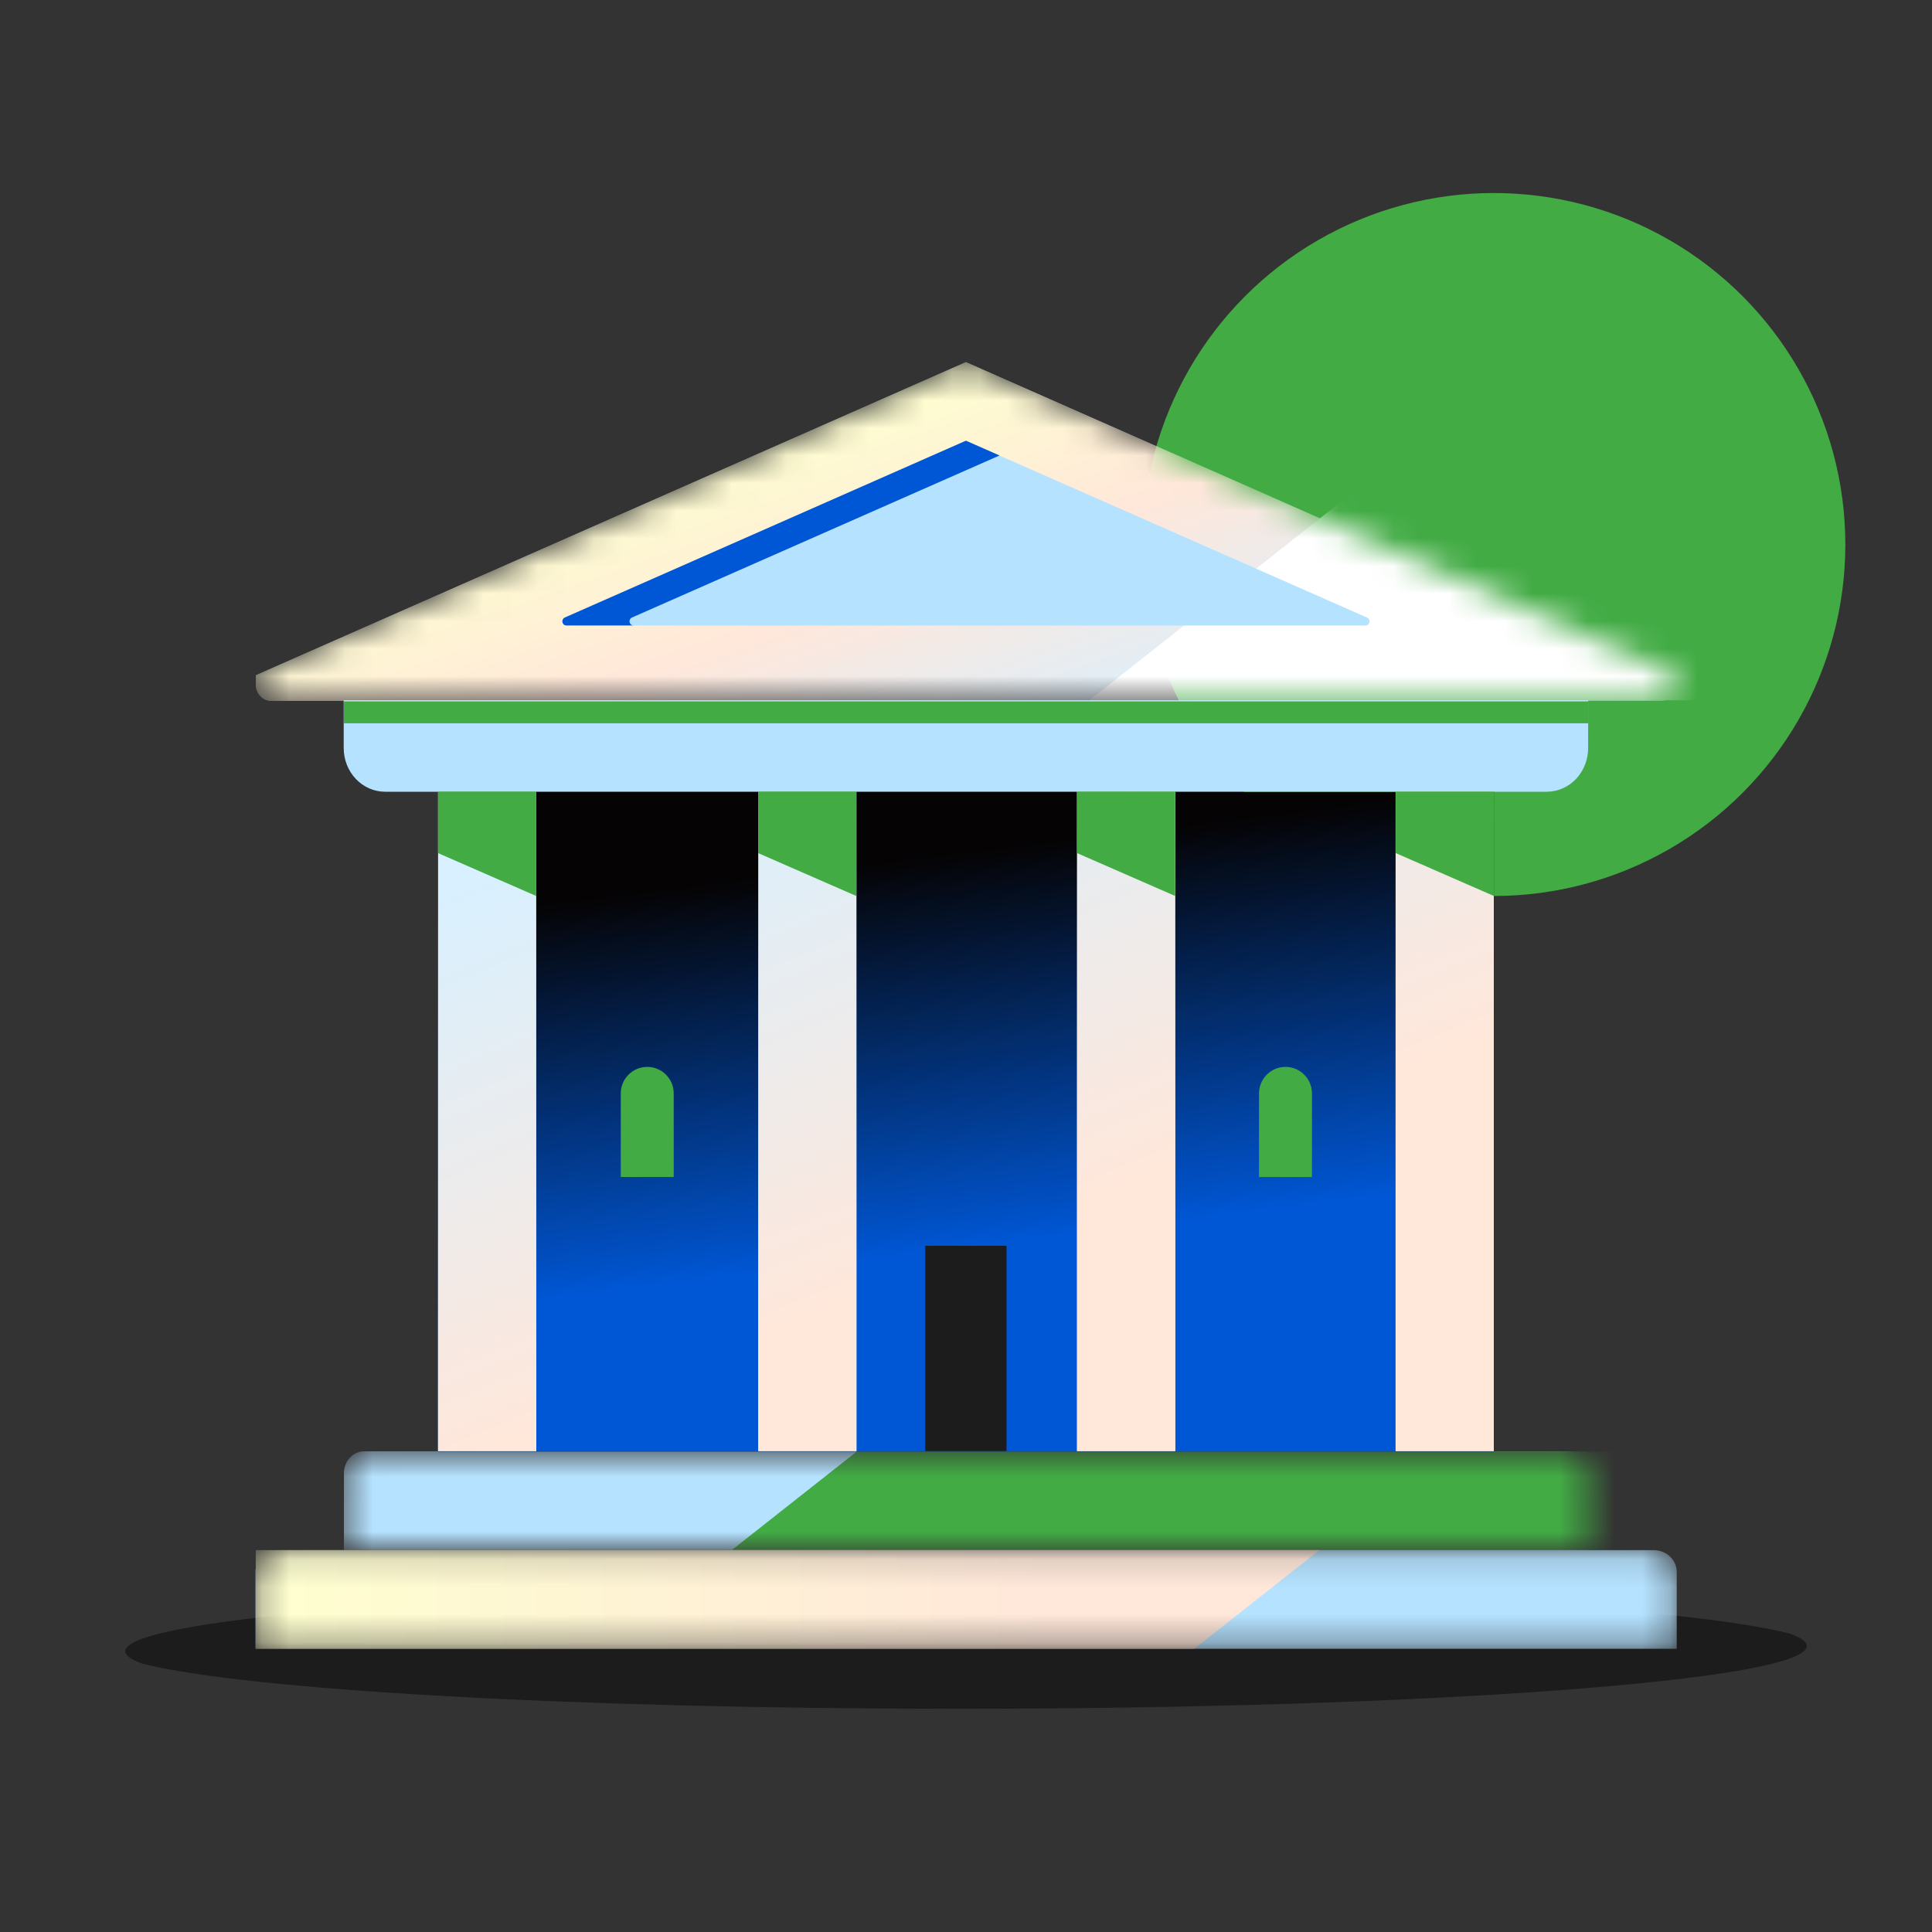 <svg width="70" height="70" viewBox="0 0 70 70" fill="none" xmlns="http://www.w3.org/2000/svg">
<rect x="0" y="0" width="70" height="70" fill="#333333" stroke="none"/>
<path d="M65.463 59.636C65.463 59.485 65.255 59.333 64.852 59.189C61.133 58.239 49.315 57.553 35.313 57.553C18.32 57.553 4.539 58.575 4.539 59.828C4.539 59.98 4.747 60.131 5.15 60.275C8.881 61.225 20.687 61.912 34.689 61.912C51.681 61.912 65.463 60.89 65.463 59.636Z" fill="#1C1C1C"/>
<circle cx="54.125" cy="19.729" r="12.735" fill="#42AB44"/>
<path d="M12.453 25.371H57.542V27.071C57.546 27.281 57.51 27.489 57.437 27.685C57.364 27.88 57.255 28.058 57.116 28.209C56.977 28.359 56.811 28.478 56.628 28.56C56.445 28.642 56.248 28.685 56.049 28.686H13.952C13.555 28.686 13.173 28.519 12.892 28.222C12.611 27.925 12.453 27.523 12.453 27.103V25.371Z" fill="#B5E2FF"/>
<rect x="12.461" y="25.414" width="45.085" height="0.792" fill="#42AB44"/>
<mask id="mask0_17221_93817" style="mask-type:alpha" maskUnits="userSpaceOnUse" x="12" y="52" width="46" height="5">
<path d="M13.191 52.584H56.816C57.01 52.584 57.195 52.667 57.332 52.816C57.469 52.964 57.546 53.166 57.546 53.375V56.158H12.461V53.375C12.461 53.166 12.538 52.964 12.675 52.816C12.812 52.667 12.998 52.584 13.191 52.584Z" fill="white"/>
</mask>
<g mask="url(#mask0_17221_93817)">
<path d="M13.191 52.584H56.816C57.01 52.584 57.195 52.667 57.332 52.816C57.469 52.964 57.546 53.166 57.546 53.375V56.158H12.461V53.375C12.461 53.166 12.538 52.964 12.675 52.816C12.812 52.667 12.998 52.584 13.191 52.584Z" fill="#B5E2FF"/>
<path d="M63.039 56.16L26.517 56.16L31.044 52.59L63.039 52.59L63.039 56.16Z" fill="#42AB44"/>
</g>
<mask id="mask1_17221_93817" style="mask-type:alpha" maskUnits="userSpaceOnUse" x="9" y="56" width="52" height="4">
<path d="M10.088 56.164H59.917C60.138 56.164 60.35 56.247 60.507 56.396C60.663 56.544 60.751 56.745 60.751 56.955V59.738H9.254V56.955C9.254 56.745 9.342 56.544 9.498 56.396C9.655 56.247 9.867 56.164 10.088 56.164Z" fill="white"/>
</mask>
<g mask="url(#mask1_17221_93817)">
<path d="M10.088 56.164H59.917C60.138 56.164 60.35 56.247 60.507 56.396C60.663 56.544 60.751 56.745 60.751 56.955V59.738H9.254V56.955C9.254 56.745 9.342 56.544 9.498 56.396C9.655 56.247 9.867 56.164 10.088 56.164Z" fill="#B5E2FF"/>
<path d="M9.266 56.164L47.802 56.164L43.275 59.735H9.266V56.164Z" fill="url(#paint0_linear_17221_93817)"/>
</g>
<path d="M54.127 28.695H15.871V52.59H54.127V28.695Z" fill="#050304"/>
<path d="M54.127 28.695H15.871V52.59H54.127V28.695Z" fill="url(#paint1_linear_17221_93817)"/>
<mask id="mask2_17221_93817" style="mask-type:alpha" maskUnits="userSpaceOnUse" x="9" y="13" width="52" height="13">
<path d="M34.997 13.121L9.27 24.466V24.784C9.265 24.94 9.318 25.091 9.418 25.205C9.518 25.319 9.657 25.387 9.804 25.394H60.19C60.338 25.394 60.48 25.332 60.585 25.221C60.69 25.11 60.749 24.96 60.749 24.803V24.486L34.997 13.121Z" fill="white"/>
</mask>
<g mask="url(#mask2_17221_93817)">
<path d="M34.997 13.121L9.27 24.466V24.784C9.265 24.94 9.318 25.091 9.418 25.205C9.518 25.319 9.657 25.387 9.804 25.394H60.19C60.338 25.394 60.48 25.332 60.585 25.221C60.69 25.11 60.749 24.96 60.749 24.803V24.486L34.997 13.121Z" fill="#D8F0FF"/>
<path d="M34.997 13.121L9.27 24.466V24.784C9.265 24.94 9.318 25.091 9.418 25.205C9.518 25.319 9.657 25.387 9.804 25.394H60.19C60.338 25.394 60.48 25.332 60.585 25.221C60.69 25.11 60.749 24.96 60.749 24.803V24.486L34.997 13.121Z" fill="url(#paint2_linear_17221_93817)"/>
<path d="M67.582 25.373L39.467 25.373L52.832 14.831L67.582 14.831L67.582 25.373Z" fill="white"/>
</g>
<path d="M34.997 15.969L49.535 22.378C49.564 22.391 49.588 22.415 49.603 22.444C49.618 22.474 49.623 22.508 49.617 22.541C49.611 22.574 49.596 22.604 49.572 22.626C49.548 22.648 49.518 22.661 49.486 22.663H20.508C20.477 22.661 20.447 22.648 20.423 22.626C20.399 22.604 20.383 22.574 20.377 22.541C20.372 22.508 20.377 22.474 20.392 22.444C20.406 22.415 20.43 22.391 20.459 22.378L34.997 15.969Z" fill="#B5E2FF"/>
<path fill-rule="evenodd" clip-rule="evenodd" d="M36.214 16.503L34.997 15.967L20.459 22.376C20.43 22.389 20.406 22.413 20.392 22.442C20.377 22.472 20.372 22.506 20.377 22.539C20.383 22.572 20.399 22.602 20.423 22.624C20.447 22.646 20.477 22.659 20.508 22.661H22.942C22.91 22.659 22.88 22.646 22.856 22.624C22.833 22.602 22.817 22.572 22.811 22.539C22.805 22.506 22.81 22.472 22.825 22.442C22.84 22.413 22.864 22.389 22.893 22.376L36.214 16.503Z" fill="#0057D6"/>
<path fill-rule="evenodd" clip-rule="evenodd" d="M15.871 28.68H19.429V52.575H15.871V28.68ZM27.473 28.68H31.03V52.575H27.473V28.68ZM42.581 28.68H39.023V52.575H42.581V28.68ZM50.566 28.68H54.124V52.575H50.566V28.68Z" fill="#D8F0FF"/>
<path fill-rule="evenodd" clip-rule="evenodd" d="M15.871 28.68H19.429V52.575H15.871V28.68ZM27.473 28.68H31.03V52.575H27.473V28.68ZM42.581 28.68H39.023V52.575H42.581V28.68ZM50.566 28.68H54.124V52.575H50.566V28.68Z" fill="url(#paint3_linear_17221_93817)"/>
<path d="M19.429 28.68H15.871V30.909L19.429 32.464V28.68Z" fill="#42AB44"/>
<path d="M31.026 28.68H27.469V30.909L31.026 32.464V28.68Z" fill="#42AB44"/>
<path d="M42.581 28.68H39.023V30.909L42.581 32.464V28.68Z" fill="#42AB44"/>
<path d="M54.128 28.68H50.57V30.909L54.128 32.464V28.68Z" fill="#42AB44"/>
<path d="M36.468 45.137H33.523V52.575H36.468V45.137Z" fill="#1C1C1C"/>
<path d="M24.41 42.646V39.615C24.41 39.086 23.981 38.656 23.451 38.656C22.922 38.656 22.492 39.086 22.492 39.615V42.646H24.41Z" fill="#42AB44"/>
<path d="M47.535 42.646V39.615C47.535 39.086 47.106 38.656 46.576 38.656C46.047 38.656 45.617 39.086 45.617 39.615V42.646H47.535Z" fill="#42AB44"/>
<defs>
<linearGradient id="paint0_linear_17221_93817" x1="9.266" y1="56.164" x2="37.935" y2="56.164" gradientUnits="userSpaceOnUse">
<stop stop-color="#FEFFCF"/>
<stop offset="1" stop-color="#FFE7DA"/>
</linearGradient>
<linearGradient id="paint1_linear_17221_93817" x1="43.904" y1="44.225" x2="42.144" y2="29.948" gradientUnits="userSpaceOnUse">
<stop stop-color="#0057D6"/>
<stop offset="1" stop-color="#0057D6" stop-opacity="0"/>
</linearGradient>
<linearGradient id="paint2_linear_17221_93817" x1="35.01" y1="13.121" x2="39.745" y2="26.902" gradientUnits="userSpaceOnUse">
<stop stop-color="#FEFFCF"/>
<stop offset="0.474" stop-color="#FFE7DA"/>
<stop offset="1" stop-color="#FFE7DA" stop-opacity="0"/>
</linearGradient>
<linearGradient id="paint3_linear_17221_93817" x1="34.998" y1="45.369" x2="27.558" y2="27.471" gradientUnits="userSpaceOnUse">
<stop stop-color="#FFE7DA"/>
<stop offset="1" stop-color="#FFE7DA" stop-opacity="0"/>
</linearGradient>
</defs>
</svg>
